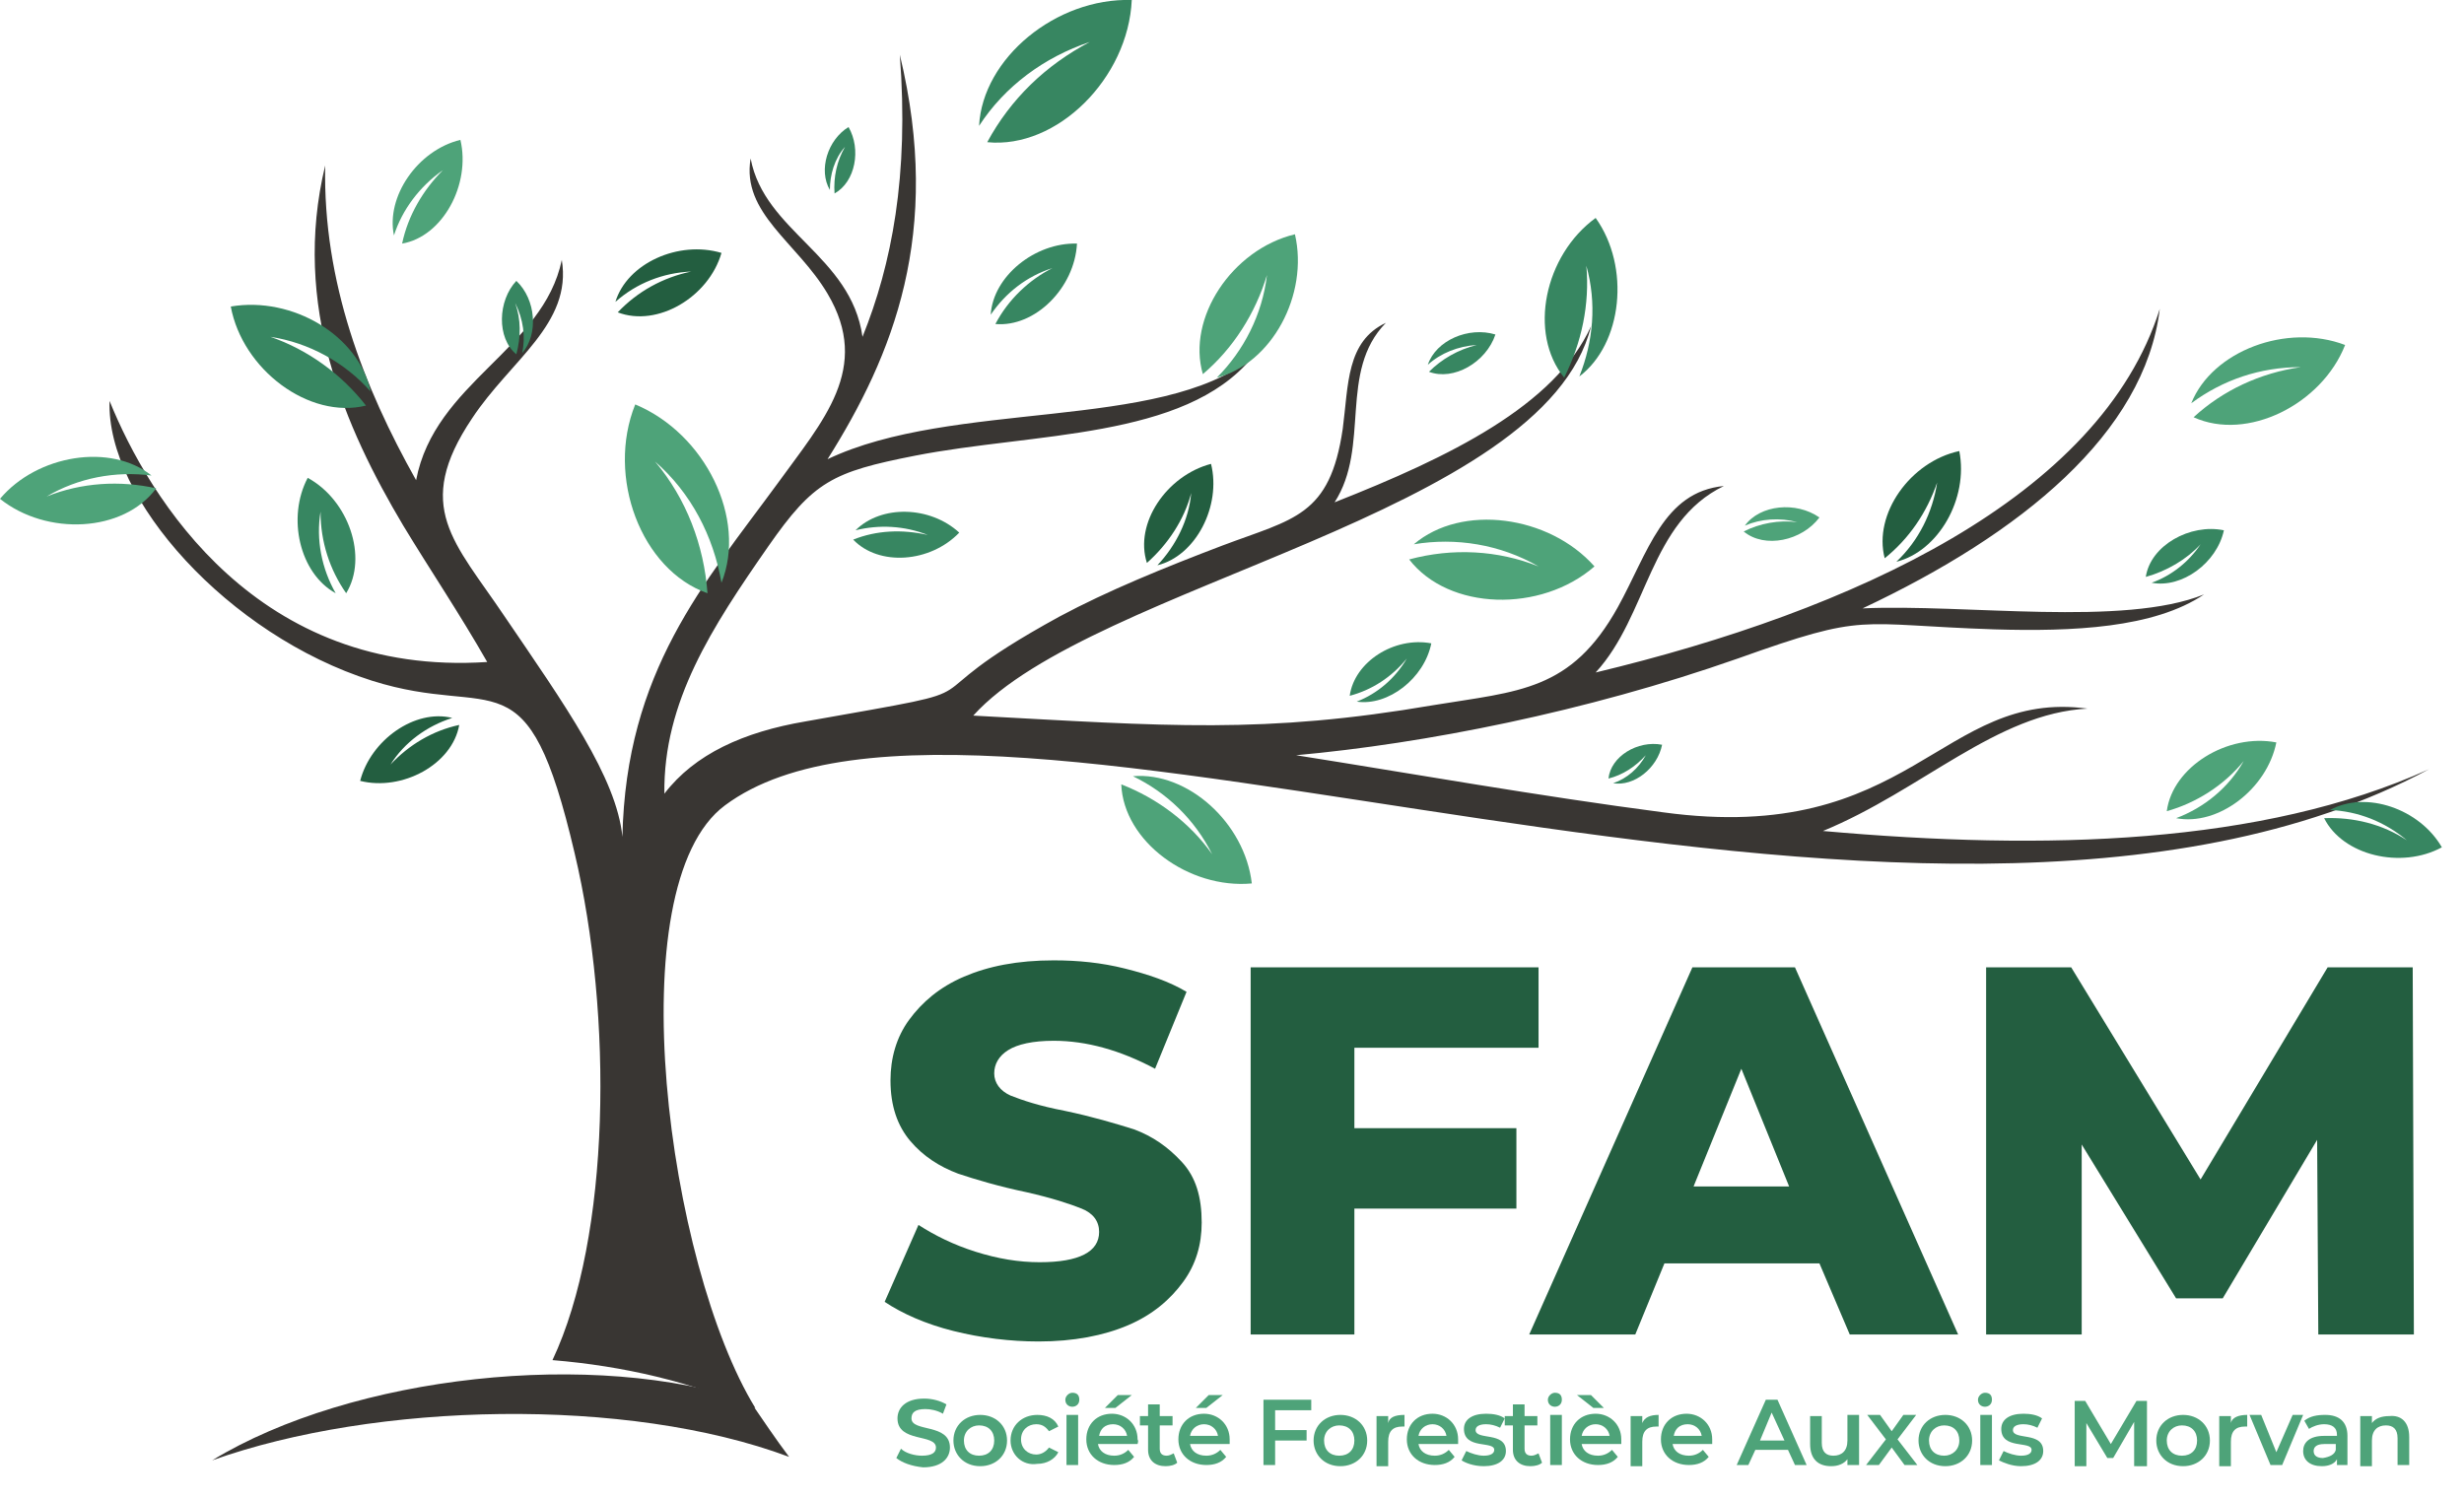 <?xml version="1.0" encoding="utf-8"?>
<!-- Generator: Adobe Illustrator 25.4.1, SVG Export Plug-In . SVG Version: 6.00 Build 0)  -->
<svg version="1.1" id="Calque_1" xmlns="http://www.w3.org/2000/svg" xmlns:xlink="http://www.w3.org/1999/xlink" x="0px" y="0px"
	 viewBox="0 0 211.4 128.6" style="enable-background:new 0 0 211.4 128.6;" xml:space="preserve">
<style type="text/css">
	.st0{fill:#4EA379;}
	.st1{fill:#235E40;}
	.st2{fill-rule:evenodd;clip-rule:evenodd;fill:#393633;}
	.st3{fill-rule:evenodd;clip-rule:evenodd;fill:#4EA379;}
	.st4{fill-rule:evenodd;clip-rule:evenodd;fill:#378661;}
	.st5{fill-rule:evenodd;clip-rule:evenodd;fill:#235E40;}
</style>
<g>
	<path class="st0" d="M76.9,125.1l0.4-0.8c0.4,0.4,1.2,0.6,1.8,0.6c0.9,0,1.2-0.3,1.2-0.7c0-1.2-3.3-0.4-3.3-2.5
		c0-0.9,0.7-1.7,2.3-1.7c0.7,0,1.4,0.2,1.9,0.5l-0.3,0.8c-0.5-0.3-1.1-0.4-1.5-0.4c-0.9,0-1.2,0.3-1.2,0.8c0,1.2,3.3,0.4,3.3,2.5
		c0,0.9-0.7,1.7-2.3,1.7C78.2,125.8,77.4,125.5,76.9,125.1z"/>
	<path class="st0" d="M81.8,123.6c0-1.3,1-2.2,2.3-2.2c1.3,0,2.3,0.9,2.3,2.2s-1,2.2-2.3,2.2C82.7,125.8,81.8,124.8,81.8,123.6z
		 M85.3,123.6c0-0.8-0.5-1.3-1.3-1.3c-0.7,0-1.3,0.5-1.3,1.3s0.5,1.3,1.3,1.3C84.8,124.9,85.3,124.4,85.3,123.6z"/>
	<path class="st0" d="M86.7,123.6c0-1.3,1-2.2,2.3-2.2c0.8,0,1.5,0.3,1.8,1l-0.8,0.4c-0.3-0.4-0.6-0.6-1.1-0.6
		c-0.7,0-1.3,0.5-1.3,1.3c0,0.8,0.6,1.3,1.3,1.3c0.4,0,0.8-0.2,1.1-0.6l0.8,0.4c-0.3,0.6-1,1-1.8,1
		C87.7,125.8,86.7,124.8,86.7,123.6z"/>
	<path class="st0" d="M91.4,120.1c0-0.3,0.3-0.6,0.6-0.6c0.4,0,0.6,0.2,0.6,0.6c0,0.4-0.3,0.6-0.6,0.6
		C91.7,120.7,91.4,120.5,91.4,120.1z M91.5,121.4h1v4.3h-1V121.4z"/>
	<path class="st0" d="M97.6,123.9h-3.4c0.1,0.6,0.6,1,1.4,1c0.5,0,0.9-0.2,1.2-0.5l0.5,0.6c-0.4,0.5-1,0.7-1.7,0.7
		c-1.4,0-2.4-0.9-2.4-2.2s0.9-2.2,2.2-2.2c1.2,0,2.2,0.9,2.2,2.2C97.7,123.7,97.6,123.8,97.6,123.9z M94.3,123.2h2.4
		c-0.1-0.6-0.6-1-1.2-1C94.8,122.2,94.4,122.6,94.3,123.2z M95.7,120.8h-0.9l1.1-1.1h1.2L95.7,120.8z"/>
	<path class="st0" d="M101,125.5c-0.2,0.2-0.6,0.3-1,0.3c-0.9,0-1.5-0.5-1.5-1.4v-2.1h-0.7v-0.8h0.7v-1h1v1h1.1v0.8h-1.1v2
		c0,0.4,0.2,0.6,0.6,0.6c0.2,0,0.4-0.1,0.6-0.2L101,125.5z"/>
	<path class="st0" d="M105.5,123.9h-3.4c0.1,0.6,0.6,1,1.4,1c0.5,0,0.9-0.2,1.2-0.5l0.5,0.6c-0.4,0.5-1,0.7-1.7,0.7
		c-1.4,0-2.4-0.9-2.4-2.2s0.9-2.2,2.2-2.2c1.2,0,2.2,0.9,2.2,2.2C105.5,123.7,105.5,123.8,105.5,123.9z M102.1,123.2h2.4
		c-0.1-0.6-0.6-1-1.2-1C102.7,122.2,102.2,122.6,102.1,123.2z M103.5,120.8h-0.9l1.1-1.1h1.2L103.5,120.8z"/>
	<path class="st0" d="M109.4,121v1.7h2.7v0.9h-2.7v2.1h-1v-5.6h4.1v0.9H109.4z"/>
	<path class="st0" d="M112.7,123.6c0-1.3,1-2.2,2.3-2.2c1.3,0,2.3,0.9,2.3,2.2s-1,2.2-2.3,2.2C113.6,125.8,112.7,124.8,112.7,123.6z
		 M116.2,123.6c0-0.8-0.5-1.3-1.3-1.3c-0.7,0-1.3,0.5-1.3,1.3s0.5,1.3,1.3,1.3C115.7,124.9,116.2,124.4,116.2,123.6z"/>
	<path class="st0" d="M120.5,121.4v1c-0.1,0-0.2,0-0.2,0c-0.8,0-1.2,0.4-1.2,1.3v2.1h-1v-4.3h1v0.6
		C119.2,121.6,119.7,121.4,120.5,121.4z"/>
	<path class="st0" d="M125.1,123.9h-3.4c0.1,0.6,0.6,1,1.4,1c0.5,0,0.9-0.2,1.2-0.5l0.5,0.6c-0.4,0.5-1,0.7-1.7,0.7
		c-1.4,0-2.4-0.9-2.4-2.2s0.9-2.2,2.2-2.2c1.2,0,2.2,0.9,2.2,2.2C125.1,123.7,125.1,123.8,125.1,123.9z M121.7,123.2h2.4
		c-0.1-0.6-0.6-1-1.2-1C122.3,122.2,121.8,122.6,121.7,123.2z"/>
	<path class="st0" d="M125.4,125.3l0.4-0.8c0.4,0.2,1,0.4,1.5,0.4c0.6,0,0.9-0.2,0.9-0.5c0-0.8-2.6,0-2.6-1.8c0-0.8,0.7-1.3,1.9-1.3
		c0.6,0,1.2,0.1,1.6,0.4l-0.4,0.8c-0.4-0.2-0.8-0.3-1.2-0.3c-0.6,0-0.9,0.2-0.9,0.5c0,0.9,2.6,0.1,2.6,1.8c0,0.8-0.7,1.3-1.9,1.3
		C126.4,125.8,125.7,125.5,125.4,125.3z"/>
	<path class="st0" d="M132.3,125.5c-0.2,0.2-0.6,0.3-1,0.3c-0.9,0-1.5-0.5-1.5-1.4v-2.1h-0.7v-0.8h0.7v-1h1v1h1.1v0.8h-1.1v2
		c0,0.4,0.2,0.6,0.6,0.6c0.2,0,0.4-0.1,0.6-0.2L132.3,125.5z"/>
	<path class="st0" d="M132.8,120.1c0-0.3,0.3-0.6,0.6-0.6c0.4,0,0.6,0.2,0.6,0.6c0,0.4-0.3,0.6-0.6,0.6
		C133.1,120.7,132.8,120.5,132.8,120.1z M133,121.4h1v4.3h-1V121.4z"/>
	<path class="st0" d="M139.1,123.9h-3.4c0.1,0.6,0.6,1,1.4,1c0.5,0,0.9-0.2,1.2-0.5l0.5,0.6c-0.4,0.5-1,0.7-1.7,0.7
		c-1.4,0-2.4-0.9-2.4-2.2s0.9-2.2,2.2-2.2c1.2,0,2.2,0.9,2.2,2.2C139.1,123.7,139.1,123.8,139.1,123.9z M136.7,120.8l-1.4-1.1h1.2
		l1.1,1.1H136.7z M135.7,123.2h2.4c-0.1-0.6-0.6-1-1.2-1C136.3,122.2,135.8,122.6,135.7,123.2z"/>
	<path class="st0" d="M142.3,121.4v1c-0.1,0-0.2,0-0.2,0c-0.8,0-1.2,0.4-1.2,1.3v2.1h-1v-4.3h1v0.6
		C141.1,121.6,141.6,121.4,142.3,121.4z"/>
	<path class="st0" d="M146.9,123.9h-3.4c0.1,0.6,0.6,1,1.4,1c0.5,0,0.9-0.2,1.2-0.5l0.5,0.6c-0.4,0.5-1,0.7-1.7,0.7
		c-1.4,0-2.4-0.9-2.4-2.2s0.9-2.2,2.2-2.2c1.2,0,2.2,0.9,2.2,2.2C146.9,123.7,146.9,123.8,146.9,123.9z M143.6,123.2h2.4
		c-0.1-0.6-0.6-1-1.2-1C144.1,122.2,143.7,122.6,143.6,123.2z"/>
	<path class="st0" d="M153.4,124.4h-2.8l-0.6,1.3H149l2.5-5.6h1l2.5,5.6H154L153.4,124.4z M153.1,123.6l-1.1-2.4l-1,2.4H153.1z"/>
	<path class="st0" d="M159.5,121.4v4.3h-1v-0.5c-0.3,0.4-0.8,0.6-1.4,0.6c-1.1,0-1.8-0.6-1.8-1.9v-2.4h1v2.3c0,0.8,0.4,1.1,1,1.1
		c0.7,0,1.2-0.4,1.2-1.3v-2.2H159.5z"/>
	<path class="st0" d="M163.4,125.7l-1.1-1.5l-1.1,1.5h-1.1l1.7-2.2l-1.6-2.1h1.1l1,1.4l1-1.4h1.1l-1.6,2.1l1.7,2.2H163.4z"/>
	<path class="st0" d="M164.6,123.6c0-1.3,1-2.2,2.3-2.2c1.3,0,2.3,0.9,2.3,2.2s-1,2.2-2.3,2.2C165.5,125.8,164.6,124.8,164.6,123.6z
		 M168.1,123.6c0-0.8-0.5-1.3-1.3-1.3c-0.7,0-1.3,0.5-1.3,1.3s0.5,1.3,1.3,1.3C167.5,124.9,168.1,124.4,168.1,123.6z"/>
	<path class="st0" d="M169.7,120.1c0-0.3,0.3-0.6,0.6-0.6c0.4,0,0.6,0.2,0.6,0.6c0,0.4-0.3,0.6-0.6,0.6
		C170,120.7,169.7,120.5,169.7,120.1z M169.9,121.4h1v4.3h-1V121.4z"/>
	<path class="st0" d="M171.5,125.3l0.4-0.8c0.4,0.2,1,0.4,1.5,0.4c0.6,0,0.9-0.2,0.9-0.5c0-0.8-2.6,0-2.6-1.8c0-0.8,0.7-1.3,1.9-1.3
		c0.6,0,1.2,0.1,1.6,0.4l-0.4,0.8c-0.4-0.2-0.8-0.3-1.2-0.3c-0.6,0-0.9,0.2-0.9,0.5c0,0.9,2.6,0.1,2.6,1.8c0,0.8-0.7,1.3-1.9,1.3
		C172.6,125.8,171.9,125.5,171.5,125.3z"/>
	<path class="st0" d="M183.1,125.7l0-3.7l-1.8,3.1h-0.5l-1.8-3v3.7h-1v-5.6h0.9l2.2,3.7l2.2-3.7h0.9l0,5.6H183.1z"/>
	<path class="st0" d="M185,123.6c0-1.3,1-2.2,2.3-2.2c1.3,0,2.3,0.9,2.3,2.2s-1,2.2-2.3,2.2C185.9,125.8,185,124.8,185,123.6z
		 M188.5,123.6c0-0.8-0.5-1.3-1.3-1.3c-0.7,0-1.3,0.5-1.3,1.3s0.5,1.3,1.3,1.3C188,124.9,188.5,124.4,188.5,123.6z"/>
	<path class="st0" d="M192.8,121.4v1c-0.1,0-0.2,0-0.2,0c-0.8,0-1.2,0.4-1.2,1.3v2.1h-1v-4.3h1v0.6
		C191.5,121.6,192.1,121.4,192.8,121.4z"/>
	<path class="st0" d="M197.6,121.4l-1.8,4.3h-1l-1.8-4.3h1l1.3,3.2l1.4-3.2H197.6z"/>
	<path class="st0" d="M201.4,123.2v2.5h-0.9v-0.5c-0.2,0.4-0.7,0.6-1.3,0.6c-1,0-1.6-0.5-1.6-1.3c0-0.7,0.5-1.3,1.8-1.3h1.1v-0.1
		c0-0.6-0.4-0.9-1.1-0.9c-0.5,0-1,0.2-1.3,0.4l-0.4-0.7c0.5-0.4,1.1-0.5,1.8-0.5C200.7,121.4,201.4,122,201.4,123.2z M200.4,124.4
		v-0.5h-1c-0.7,0-0.9,0.3-0.9,0.6c0,0.4,0.3,0.6,0.8,0.6C199.9,125,200.3,124.8,200.4,124.4z"/>
	<path class="st0" d="M206.7,123.3v2.4h-1v-2.3c0-0.8-0.4-1.1-1-1.1c-0.7,0-1.2,0.4-1.2,1.3v2.2h-1v-4.3h1v0.6
		c0.3-0.4,0.8-0.6,1.5-0.6C206,121.4,206.7,122,206.7,123.3z"/>
</g>
<g>
	<path class="st1" d="M81.8,114.2c-2.4-0.6-4.4-1.5-5.9-2.5l2.9-6.6c1.4,0.9,3,1.7,4.9,2.3c1.9,0.6,3.7,0.9,5.5,0.9
		c3.4,0,5.1-0.9,5.1-2.6c0-0.9-0.5-1.6-1.5-2c-1-0.4-2.5-0.9-4.7-1.4c-2.4-0.5-4.4-1.1-5.9-1.6c-1.6-0.6-3-1.5-4.1-2.8
		c-1.1-1.3-1.7-3-1.7-5.2c0-1.9,0.5-3.7,1.6-5.2c1.1-1.5,2.6-2.8,4.7-3.7c2.1-0.9,4.6-1.4,7.7-1.4c2.1,0,4.1,0.2,6.1,0.7
		c2,0.5,3.8,1.1,5.3,2l-2.7,6.6c-3-1.6-5.9-2.4-8.7-2.4c-1.8,0-3.1,0.3-3.9,0.8s-1.2,1.2-1.2,2c0,0.8,0.5,1.5,1.4,1.9
		c1,0.4,2.5,0.9,4.6,1.3c2.4,0.5,4.4,1.1,6,1.6c1.6,0.6,2.9,1.5,4.1,2.8c1.2,1.3,1.7,3,1.7,5.2c0,1.9-0.5,3.6-1.6,5.1
		c-1.1,1.5-2.6,2.8-4.7,3.7c-2.1,0.9-4.7,1.4-7.7,1.4C86.7,115.1,84.2,114.8,81.8,114.2z"/>
	<path class="st1" d="M116.2,89.9v6.9h13.9v6.9h-13.9v10.8h-8.9V83H132v6.9H116.2z"/>
	<path class="st1" d="M156.1,108.4h-13.3l-2.5,6.1h-9.1L145.2,83h8.8l14,31.5h-9.3L156.1,108.4z M153.5,101.8l-4.1-10.1l-4.1,10.1
		H153.5z"/>
	<path class="st1" d="M198.9,114.5l-0.1-16.7l-8.1,13.6h-4l-8.1-13.2v16.3h-8.2V83h7.3l11.1,18.2L199.7,83h7.3l0.1,31.5H198.9z"/>
</g>
<path class="st2" d="M45,120.7c0.5-0.3,1.1-0.5,1.6-0.8l-0.9-0.1C45.4,120.2,45.2,120.5,45,120.7L45,120.7z M64.3,120.8
	c0.2,0,0.4,0,0.5,0c-7.5-12.2-11.9-44.8-2.6-51.7c21.9-16.3,102.4,20.4,146.2-3.1c-14.4,6.5-32.9,7-52,5.3
	c8.5-3.5,14.9-10.1,22.7-10.5c-12.6-1.7-15.1,11.8-36.4,8.9c-10.7-1.4-21.4-3.3-31.5-4.9c11-1,24.8-3.7,37.9-8.3
	c11.2-4,10-2.9,22-2.5c6.7,0.2,13.7-0.1,18-3c-6.9,2.8-20.5,0.8-29.3,1.2c13.6-6.4,24.2-15,25.5-25.7c-5.1,16.2-26.3,25.9-48.4,31.2
	c4.5-4.9,4.6-12.9,11-16c-5.2,0.5-6.5,5.7-9.1,10.4c-4,7.2-8.5,7.2-15.8,8.4c-14.6,2.5-22.8,1.8-39.5,0.9c10.2-11.3,49-17.2,53-33.4
	c-3.1,6.8-12.1,11.2-22,15.1c3.1-4.8,0.3-11.2,4.4-15.4c-3.4,1.6-3.2,5.3-3.7,9.1c-1.1,7.5-4.2,7.7-10.3,10c-5,1.9-9.9,3.9-14,6.1
	c-14.6,8-3.2,5.7-21.8,9c-5.3,0.9-9.5,2.8-12.1,6.2c-0.1-7.9,4.1-14.3,8.9-21.2c3.9-5.6,5.5-6.4,12.6-7.8c10.2-2,23.1-1.4,28.9-8.4
	c-7.8,6.3-25.7,3.6-36.4,8.7c5.6-8.9,9.9-19.4,6.2-34.7c0.8,10.4-0.7,18-3.2,24.2c-1-7-8.4-9-9.6-15.3c-0.8,4.7,4,7.2,6.6,11.6
	c3.8,6.4-0.4,10.9-4.3,16.3c-6.3,8.6-13,16.1-13.3,30.3c-0.5-5.1-5-11.4-10.1-18.9c-4.3-6.4-7.9-9.4-2.8-17c3.3-5,8.6-8.1,7.7-13.6
	C46.6,30,37.3,32.8,35.7,41.2c-4.5-8-8-17-7.8-27c-2.9,12,1.7,22.5,6.7,30.9c2.3,3.8,4.8,7.5,7.2,11.7c-19.7,1.3-29-14-32.4-22.4
	c-0.3,8.4,10.2,20.1,22.5,24c10.7,3.4,13.3-2.7,17.4,14.8c3.3,13.9,3.1,32.9-1.9,43.5C53.5,117.2,59.4,118.6,64.3,120.8L64.3,120.8z
	"/>
<path class="st3" d="M60.7,50.9c-5.7-2-8.7-10-6.2-16.2c6,2.5,9.6,9.8,7.4,15.3c-0.7-4-2.6-7.7-5.7-10.4
	C58.9,42.8,60.4,46.8,60.7,50.9L60.7,50.9z"/>
<path class="st3" d="M13.4,41.9C10.6,45.7,4,46,0,42.8c3.2-3.8,9.5-4.8,13-2c-3.1-0.4-6.3,0.2-9,1.8C7,41.4,10.3,41.2,13.4,41.9
	L13.4,41.9z"/>
<path class="st4" d="M31.4,34.8c-4.9,1.2-10.6-3.1-11.6-8.5c5.3-0.9,11,2.5,12,7.3c-2.2-2.5-5.3-4.2-8.6-4.7
	C26.4,30,29.3,32.1,31.4,34.8L31.4,34.8z"/>
<path class="st3" d="M34.5,20.9c3.5-0.6,5.9-5.1,5-8.9c-3.7,0.9-6.4,4.9-5.7,8.2c0.7-2.2,2.2-4.2,4.2-5.6
	C36.3,16.3,35,18.5,34.5,20.9L34.5,20.9z"/>
<path class="st4" d="M44.3,30.4c-1.7-1.4-1.6-4.6,0-6.3c1.7,1.6,1.9,4.6,0.5,6.2c0.3-1.4,0.1-2.9-0.6-4.3
	C44.7,27.4,44.7,28.9,44.3,30.4L44.3,30.4z"/>
<path class="st5" d="M53,26.8c3.4,1.3,7.8-1.3,8.9-5.1c-3.7-1.1-8.1,0.9-9.1,4.2c1.8-1.6,4.1-2.5,6.5-2.6C56.9,23.8,54.7,25,53,26.8
	L53,26.8z"/>
<path class="st4" d="M84.7,12.2c6,0.6,12.1-5.5,12.4-12.2C90.6-0.2,84.3,5,84,10.8c2.2-3.4,5.6-5.9,9.5-7.2
	C89.7,5.6,86.7,8.5,84.7,12.2L84.7,12.2z"/>
<path class="st4" d="M71.6,16.6c1.8-1,2.3-3.8,1.2-5.7c-1.8,1.1-2.6,3.7-1.6,5.4c0-1.3,0.4-2.7,1.3-3.7
	C71.8,13.8,71.5,15.2,71.6,16.6L71.6,16.6z"/>
<path class="st3" d="M103.2,32.1c-1.4-4.8,2.5-10.7,7.9-12c1.2,5.2-2,11.1-6.7,12.3c2.3-2.3,3.9-5.4,4.3-8.8
	C107.7,26.9,105.8,29.9,103.2,32.1L103.2,32.1z"/>
<path class="st5" d="M98.4,48.3c-1.1-3.4,1.7-7.5,5.5-8.5c0.9,3.6-1.3,7.9-4.6,8.7c1.6-1.7,2.7-3.9,2.9-6.2
	C101.6,44.6,100.2,46.7,98.4,48.3L98.4,48.3z"/>
<path class="st3" d="M120.9,48c3.4,4.4,11.3,4.6,15.9,0.6c-3.9-4.4-11.4-5.4-15.5-1.9c3.6-0.6,7.4,0,10.7,1.9
	C128.5,47.2,124.6,47,120.9,48L120.9,48z"/>
<path class="st4" d="M134.2,32.4c-3.1-3.8-1.7-10.5,2.7-13.7c3,4.2,2.3,10.8-1.4,13.6c1.2-3,1.5-6.3,0.6-9.5
	C136.4,26.1,135.7,29.4,134.2,32.4L134.2,32.4z"/>
<path class="st4" d="M122.6,31.9c2.1,0.8,4.9-0.8,5.7-3.2c-2.3-0.7-5.1,0.5-5.8,2.6c1.1-1,2.6-1.6,4.2-1.7
	C125.1,30,123.7,30.8,122.6,31.9L122.6,31.9z"/>
<path class="st3" d="M96.2,67.3c0.2,4.9,5.8,9,11.2,8.5c-0.6-5.2-5.5-9.6-10.2-9.2c2.9,1.4,5.3,3.7,6.8,6.7
	C102.1,70.6,99.3,68.5,96.2,67.3L96.2,67.3z"/>
<path class="st4" d="M115.8,59.7c0.4-2.9,3.8-5.1,7-4.5c-0.6,3-3.7,5.4-6.4,5c1.8-0.7,3.3-2,4.3-3.7
	C119.4,58.1,117.7,59.2,115.8,59.7L115.8,59.7z"/>
<path class="st3" d="M149.6,45.6c1.8,1.5,5,0.8,6.5-1.2c-2-1.4-5.1-1.1-6.4,0.7c1.4-0.6,3-0.7,4.5-0.3
	C152.6,44.6,151,44.9,149.6,45.6L149.6,45.6z"/>
<path class="st5" d="M161.7,47.9c-1-3.8,2.2-8.3,6.4-9.2c0.8,4.1-1.8,8.6-5.4,9.5c1.9-1.8,3.1-4.2,3.5-6.8
	C165.3,44,163.8,46.2,161.7,47.9L161.7,47.9z"/>
<path class="st3" d="M188.2,35.8c4.6,2.1,11-1.1,13-6.2c-5-1.9-11.4,0.5-13.2,5c2.7-2,5.9-3.1,9.4-3.1
	C193.9,32,190.7,33.5,188.2,35.8L188.2,35.8z"/>
<path class="st4" d="M184.1,49.5c0.4-2.7,3.8-4.6,6.7-4c-0.6,2.8-3.6,5-6.2,4.5c1.7-0.6,3.2-1.8,4.2-3.3
	C187.6,48,185.9,49,184.1,49.5L184.1,49.5z"/>
<path class="st3" d="M185.9,69.6c0.5-3.8,5.2-6.7,9.4-5.9c-0.8,4-5,7.2-8.6,6.5c2.4-0.9,4.5-2.6,5.8-4.9
	C190.8,67.4,188.4,68.9,185.9,69.6L185.9,69.6z"/>
<path class="st4" d="M138,66.8c0.2-1.9,2.5-3.3,4.6-2.9c-0.4,2-2.4,3.6-4.2,3.3c1.2-0.4,2.2-1.3,2.8-2.4
	C140.3,65.8,139.2,66.5,138,66.8L138,66.8z"/>
<path class="st5" d="M39.4,62.2c-0.6,3.4-4.9,5.7-8.5,4.8c0.9-3.5,4.7-6.2,7.9-5.4c-2.2,0.7-4.1,2.1-5.3,4
	C35.1,63.9,37.1,62.7,39.4,62.2L39.4,62.2z"/>
<path class="st4" d="M73.2,46.3c2.2,2.3,6.6,2,9.1-0.6c-2.5-2.3-6.7-2.4-8.9-0.2c2-0.5,4.2-0.4,6.2,0.4
	C77.4,45.4,75.2,45.5,73.2,46.3L73.2,46.3z"/>
<path class="st4" d="M85.4,27.8c3.4,0.3,6.8-3.1,7-6.9c-3.6-0.1-7.2,2.8-7.4,6.1c1.3-1.9,3.1-3.3,5.3-4C88.3,24,86.5,25.7,85.4,27.8
	L85.4,27.8z"/>
<path class="st4" d="M29.7,50.9c1.9-3.1,0.2-8-3.3-9.9c-1.8,3.4-0.7,8.2,2.4,9.9c-1.2-2.1-1.7-4.6-1.3-7
	C27.5,46.5,28.3,48.9,29.7,50.9L29.7,50.9z"/>
<path class="st4" d="M199.4,70.2c1.6,3.2,6.6,4.4,10.1,2.5c-1.9-3.3-6.5-4.9-9.6-3.2c2.4,0.1,4.7,1,6.6,2.6
	C204.4,70.7,201.9,70.1,199.4,70.2L199.4,70.2z"/>
<path class="st2" d="M67.7,125c-13.9-5.2-35.5-4.7-49.5,0.3c12-7.3,32.8-9.6,46.2-5C65.5,121.9,66.5,123.4,67.7,125L67.7,125z"/>
</svg>

